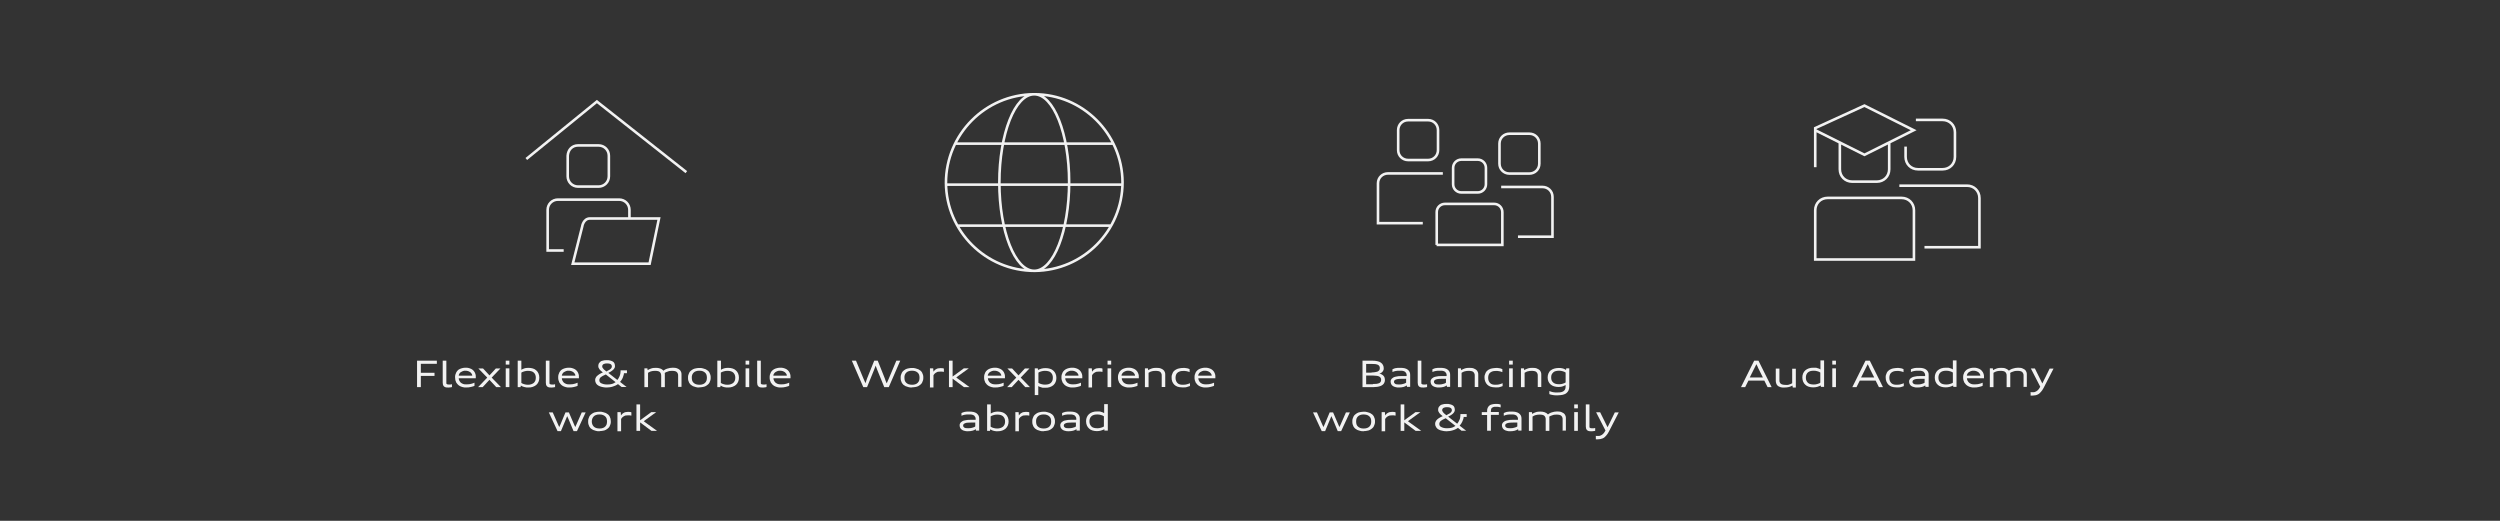 <?xml version="1.0" encoding="UTF-8"?>
<svg id="Ebene_2" xmlns="http://www.w3.org/2000/svg" version="1.1" viewBox="0 0 1920 400">
  <rect x="0" y="0" width="1920" height="400" fill="#333333" stroke="none"/>
  <!-- Generator: Adobe Illustrator 30.0.0, SVG Export Plug-In . SVG Version: 2.1.1 Build 123)  -->
  <defs>
    <style>
      .st0, .st1 {
        fill: none;
      }

      .st1 {
        stroke: #f2f2f2;
        stroke-width: 2px;
      }

      .st2 {
        fill: #f2f2f2;
      }
    </style>
  </defs>
  <g id="Ebene_1-2">
    <rect class="st0" y="0" width="1920" height="400"/>
    <path class="st2" d="M320.3,297.3v-20.3h15.2v2.4h-12.3v6.9h10.5v2.4h-10.5v8.6h-2.9Z"/>
    <path class="st2" d="M347.2,297.2c-.2,0-.4.1-.6.2-.2,0-.5.1-.8.1s-.6,0-.9.1c-.3,0-.7,0-1,0-.7,0-1.3,0-1.8-.2s-.9-.4-1.2-.7-.5-.7-.7-1.2c-.1-.5-.2-1-.2-1.6v-16.9h2.8v16.6c0,.3,0,.5,0,.8,0,.2.1.4.3.5.1.1.3.2.5.3s.5.1.9.1c.6,0,1.1,0,1.5,0s.8-.1,1.1-.2v2.1h0Z"/>
    <path class="st2" d="M364.4,296.3c-.4.2-.8.4-1.3.5s-1,.3-1.5.4c-.5.1-1.1.2-1.7.3-.6,0-1.3.1-2,.1s-1.8,0-2.6-.3-1.5-.4-2.1-.8-1.2-.7-1.6-1.2-.9-1-1.2-1.5c-.3-.6-.5-1.2-.7-1.9-.1-.7-.2-1.4-.2-2.1s0-1.3.2-2,.4-1.2.7-1.8.7-1,1.1-1.5,1-.8,1.6-1.1,1.2-.5,2-.7,1.5-.3,2.4-.3,1.6,0,2.3.2c.7.2,1.4.4,2,.7.6.3,1.1.6,1.6,1.1s.8.9,1.1,1.4c.3.5.5,1.1.7,1.7s.2,1.2.2,1.9v.3c0,.1,0,.2,0,.3,0,.1,0,.2,0,.3,0,0,0,.2,0,.2h-13.1c0,.7.2,1.4.5,1.9s.6,1.1,1.1,1.5,1.1.7,1.8,1,1.6.3,2.5.3,1.3,0,1.9-.1c.6,0,1.1-.2,1.6-.3.5-.1,1-.2,1.4-.4s.9-.3,1.3-.5v2.2h0ZM362.7,288.5c0-.6-.2-1.1-.5-1.5-.3-.5-.7-.9-1.1-1.2-.5-.3-1-.6-1.6-.8-.6-.2-1.3-.3-2-.3s-1.4,0-2,.3-1.1.5-1.6.8-.8.7-1.1,1.2c-.3.5-.5,1-.5,1.5h10.4Z"/>
    <path class="st2" d="M381.1,297.3l-5.2-5.6-5.2,5.6h-3.5l7-7.3-6.8-7h3.6l4.9,5.3,4.9-5.3h3.5l-6.7,7,7.1,7.3h-3.6Z"/>
    <path class="st2" d="M388.4,280v-3h2.8v3h-2.8ZM388.4,297.3v-14.4h2.8v14.4h-2.8Z"/>
    <path class="st2" d="M397.6,297.3v-20.3h2.8v7c.3-.2.7-.4,1.1-.6s.9-.3,1.3-.5,1-.2,1.5-.3c.5,0,1-.1,1.6-.1,1.3,0,2.4.2,3.4.5s1.9.8,2.6,1.5c.7.6,1.3,1.4,1.7,2.4.4.9.6,2,.6,3.2s-.2,2.2-.6,3.1-.9,1.7-1.7,2.4c-.7.6-1.6,1.1-2.7,1.5-1,.4-2.2.5-3.6.5s-1.1,0-1.6-.1-1-.2-1.5-.3-.9-.3-1.4-.5-.8-.4-1.1-.6l-.2,1.2h-2.4ZM400.4,294.1c.3.2.7.4,1.1.6.4.2.8.3,1.2.4s.9.2,1.3.3.9.1,1.4.1c1,0,1.8-.1,2.6-.4s1.4-.6,1.9-1c.5-.5.9-1,1.2-1.7.3-.7.4-1.5.4-2.3s-.1-1.7-.4-2.3c-.3-.7-.6-1.2-1.2-1.7s-1.1-.8-1.9-1c-.8-.2-1.6-.3-2.6-.3s-.9,0-1.4.1-.9.2-1.3.3-.8.3-1.2.4-.7.4-1.1.6v7.9h0Z"/>
    <path class="st2" d="M426.4,297.2c-.2,0-.4.1-.6.2-.2,0-.5.1-.8.1s-.6,0-.9.1c-.3,0-.7,0-1,0-.7,0-1.3,0-1.8-.2s-.9-.4-1.2-.7-.5-.7-.7-1.2c-.1-.5-.2-1-.2-1.6v-16.9h2.8v16.6c0,.3,0,.5,0,.8,0,.2.1.4.3.5.1.1.3.2.5.3s.5.1.9.1c.6,0,1.1,0,1.5,0s.8-.1,1.1-.2v2.1h0Z"/>
    <path class="st2" d="M443.6,296.3c-.4.2-.8.4-1.3.5s-1,.3-1.5.4c-.5.1-1.1.2-1.7.3-.6,0-1.3.1-2,.1s-1.8,0-2.6-.3-1.5-.4-2.1-.8-1.2-.7-1.6-1.2-.9-1-1.2-1.5c-.3-.6-.5-1.2-.7-1.9-.2-.7-.2-1.4-.2-2.1s0-1.3.2-2,.4-1.2.7-1.8.7-1,1.1-1.5,1-.8,1.6-1.1,1.2-.5,2-.7,1.5-.3,2.4-.3,1.6,0,2.3.2c.7.2,1.4.4,2,.7.6.3,1.1.6,1.6,1.1s.8.9,1.1,1.4c.3.5.5,1.1.7,1.7s.2,1.2.2,1.9v.3c0,.1,0,.2,0,.3,0,.1,0,.2,0,.3,0,0,0,.2,0,.2h-13.1c0,.7.2,1.4.5,1.9s.6,1.1,1.1,1.5,1.1.7,1.8,1,1.6.3,2.5.3,1.3,0,1.9-.1c.6,0,1.1-.2,1.6-.3.5-.1,1-.2,1.4-.4s.9-.3,1.3-.5v2.2h0ZM441.9,288.5c0-.6-.2-1.1-.5-1.5s-.7-.9-1.1-1.2c-.5-.3-1-.6-1.6-.8-.6-.2-1.3-.3-2-.3s-1.4,0-2,.3-1.1.5-1.6.8-.8.7-1.1,1.2-.5,1-.5,1.5h10.4,0Z"/>
    <path class="st2" d="M477.5,297.3l-2.9-2.3c-.6.4-1.2.8-1.9,1.1s-1.4.6-2.1.8-1.4.4-2.2.5-1.5.2-2.3.2-1.8,0-2.6-.2c-.8-.1-1.5-.3-2.2-.5s-1.2-.5-1.8-.8-.9-.7-1.3-1.1-.6-.9-.8-1.4c-.2-.5-.3-1-.3-1.6s0-1,.2-1.4.4-.8.6-1.2c.3-.4.6-.7,1-1,.4-.3.8-.6,1.2-.9s.9-.5,1.4-.8c.5-.2,1-.5,1.5-.7h0s-.4-.3-.4-.3c-.4-.3-.8-.7-1.2-1s-.7-.7-1-1.1-.5-.8-.7-1.2c-.2-.4-.2-.8-.2-1.3s0-1,.2-1.4c.1-.4.3-.8.6-1.1s.6-.6.9-.9.8-.5,1.3-.6c.5-.2,1-.3,1.6-.4.6,0,1.2-.1,1.9-.1,1,0,1.9,0,2.7.3.8.2,1.5.5,2,.8s1,.8,1.2,1.4.4,1.2.4,2-.1,1.1-.4,1.6c-.3.5-.6,1-1.1,1.4-.5.4-1,.8-1.6,1.2s-1.2.7-1.9,1h-.2c0,0,7,5.5,7,5.5.4-.4.7-.9,1-1.4.3-.5.5-1,.8-1.6.2-.6.4-1.1.5-1.7.1-.6.2-1.2.2-1.9v-.8h4.9v2.2h-2.3c0,.7-.2,1.3-.4,1.9-.2.6-.4,1.2-.6,1.8-.3.6-.6,1.1-.9,1.6-.3.5-.7,1-1.1,1.4l5,3.9h-3.9,0ZM465.2,287.6l-.6.3c-.6.3-1.2.5-1.7.8-.5.3-1,.6-1.4.9-.4.3-.7.7-.9,1.1-.2.4-.3.8-.3,1.3s.1.9.3,1.3c.2.4.6.8,1.1,1s1.1.5,1.9.7,1.6.3,2.7.3,1.2,0,1.8-.1c.6,0,1.2-.2,1.7-.3s1.1-.3,1.6-.6,1-.5,1.4-.8l-7.5-5.9h0ZM466.5,284.8c.5-.2,1-.5,1.4-.7.4-.3.8-.5,1.1-.8.3-.3.5-.6.7-.9.1-.3.2-.7.2-1s-.1-.8-.3-1.1c-.2-.3-.5-.6-.8-.7-.3-.2-.7-.3-1.2-.4-.4,0-.9-.1-1.4-.1s-.9,0-1.4.1-.8.2-1.2.4c-.3.2-.6.4-.8.7-.2.3-.3.7-.3,1.1s0,.4.1.6c0,.2.2.5.4.7.2.2.4.5.6.8s.5.5.9.8l1.2,1,.7-.3h0Z"/>
    <path class="st2" d="M520.8,297.3v-8.7c0-.7,0-1.3-.3-1.8-.2-.5-.5-.9-.9-1.2-.4-.3-.8-.5-1.4-.6s-1.2-.2-2-.2-1.1,0-1.7.1c-.5,0-1,.2-1.5.4s-.9.3-1.4.5c-.4.2-.8.4-1.1.6,0,.2.1.5.1.8s0,.6,0,.9v9.2h-2.8v-8.7c0-.7-.1-1.3-.3-1.8-.2-.5-.5-.9-.9-1.2-.4-.3-.9-.5-1.4-.6-.6-.1-1.2-.2-2-.2s-1.1,0-1.6.1c-.5,0-1,.2-1.5.3-.5.1-.9.3-1.3.5s-.8.4-1.1.6v11h-2.8v-14.4h2.3l.2,1.4c.4-.3.8-.5,1.2-.7.5-.2,1-.4,1.5-.6s1.1-.3,1.7-.4c.6,0,1.2-.1,1.9-.1s1.2,0,1.7.1,1.1.2,1.6.4c.5.2,1,.4,1.4.7.4.3.8.6,1.1,1,.3-.3.8-.6,1.3-.9.5-.3,1.1-.5,1.7-.7.6-.2,1.3-.4,2-.5.7-.1,1.4-.2,2.1-.2s1.2,0,1.8.1c.6,0,1.1.2,1.6.4s1,.4,1.4.7.8.6,1.1,1,.5.9.7,1.4.2,1.2.2,1.9v9.2h-2.8Z"/>
    <path class="st2" d="M537.1,297.6c-1,0-1.9,0-2.7-.3s-1.5-.4-2.2-.7c-.6-.3-1.2-.7-1.7-1.1-.5-.5-.8-1-1.2-1.5-.3-.6-.5-1.2-.7-1.8s-.2-1.3-.2-2.1,0-1.4.2-2,.4-1.2.7-1.8.7-1.1,1.2-1.5,1-.8,1.7-1.2c.6-.3,1.4-.6,2.2-.7.8-.2,1.7-.3,2.7-.3s1.9,0,2.7.3,1.5.4,2.2.7c.6.3,1.2.7,1.7,1.1s.9,1,1.2,1.5c.3.6.5,1.2.7,1.8.2.6.2,1.3.2,2s0,1.4-.2,2-.4,1.2-.7,1.8-.7,1.1-1.2,1.5-1,.8-1.7,1.2c-.6.3-1.4.6-2.2.7s-1.7.3-2.7.3h0ZM537.1,295.5c1,0,1.9-.1,2.6-.4.7-.2,1.3-.6,1.8-1.1.5-.5.8-1,1.1-1.7.2-.7.3-1.4.3-2.2s-.1-1.5-.3-2.2-.6-1.2-1.1-1.7-1.1-.8-1.8-1.1-1.6-.4-2.6-.4-1.8.1-2.6.4c-.7.2-1.3.6-1.8,1.1-.5.5-.8,1-1.1,1.7s-.3,1.4-.3,2.2.1,1.5.3,2.2.6,1.2,1.1,1.7c.5.5,1.1.8,1.8,1.1.7.2,1.6.4,2.6.4h0Z"/>
    <path class="st2" d="M550.9,297.3v-20.3h2.8v7c.3-.2.7-.4,1.1-.6s.9-.3,1.3-.5c.5-.1,1-.2,1.5-.3.5,0,1-.1,1.6-.1,1.3,0,2.4.2,3.4.5s1.9.8,2.6,1.5c.7.6,1.3,1.4,1.7,2.4.4.9.6,2,.6,3.2s-.2,2.2-.6,3.1-.9,1.7-1.7,2.4c-.7.6-1.6,1.1-2.7,1.5-1,.4-2.2.5-3.6.5s-1.1,0-1.6-.1c-.5,0-1-.2-1.5-.3s-.9-.3-1.3-.5-.8-.4-1.1-.6l-.2,1.2h-2.4ZM553.6,294.1c.3.2.7.4,1.1.6.4.2.8.3,1.2.4s.8.2,1.3.3.9.1,1.4.1c1,0,1.8-.1,2.6-.4s1.4-.6,1.9-1c.5-.5.9-1,1.2-1.7.3-.7.4-1.5.4-2.3s-.1-1.7-.4-2.3c-.3-.7-.7-1.2-1.2-1.7-.5-.4-1.1-.8-1.9-1-.8-.2-1.6-.3-2.6-.3s-.9,0-1.4.1-.9.2-1.3.3-.8.3-1.2.4-.7.4-1.1.6v7.9h0Z"/>
    <path class="st2" d="M572.6,280v-3h2.8v3h-2.8ZM572.6,297.3v-14.4h2.8v14.4h-2.8Z"/>
    <path class="st2" d="M588.8,297.2c-.2,0-.4.1-.7.2-.2,0-.5.1-.8.1s-.6,0-.9.1c-.3,0-.7,0-1,0-.7,0-1.3,0-1.8-.2s-.9-.4-1.2-.7-.5-.7-.7-1.2c-.1-.5-.2-1-.2-1.6v-16.9h2.8v16.6c0,.3,0,.5,0,.8,0,.2.1.4.3.5.1.1.3.2.5.3s.5.1.9.1c.6,0,1.1,0,1.5,0s.8-.1,1.2-.2v2.1h0Z"/>
    <path class="st2" d="M606,296.3c-.4.2-.8.4-1.3.5-.5.2-1,.3-1.5.4-.5.1-1.1.2-1.7.3-.6,0-1.3.1-2,.1s-1.8,0-2.6-.3-1.5-.4-2.1-.8-1.2-.7-1.6-1.2-.8-1-1.2-1.5c-.3-.6-.5-1.2-.7-1.9-.2-.7-.2-1.4-.2-2.1s0-1.3.2-2,.4-1.2.7-1.8.7-1,1.2-1.5,1-.8,1.6-1.1,1.2-.5,2-.7,1.5-.3,2.4-.3,1.6,0,2.3.2,1.4.4,2,.7c.6.3,1.1.6,1.6,1.1s.8.9,1.1,1.4.5,1.1.7,1.7.2,1.2.2,1.9v.3c0,.1,0,.2,0,.3,0,.1,0,.2,0,.3,0,0,0,.2,0,.2h-13.1c0,.7.2,1.4.5,1.9s.6,1.1,1.1,1.5,1.1.7,1.8,1c.7.2,1.6.3,2.5.3s1.3,0,1.9-.1c.6,0,1.1-.2,1.6-.3.5-.1,1-.2,1.4-.4s.9-.3,1.3-.5v2.2h0ZM604.3,288.5c0-.6-.2-1.1-.5-1.5s-.7-.9-1.1-1.2c-.5-.3-1-.6-1.6-.8s-1.3-.3-2-.3-1.4,0-2,.3-1.2.5-1.6.8-.8.7-1.1,1.2-.5,1-.5,1.5h10.4,0Z"/>
    <path class="st2" d="M440.4,330.9l-3.8-9.1c-.1-.4-.3-.8-.5-1.1s-.3-.8-.5-1.1c-.2.4-.3.8-.5,1.2-.2.4-.3.8-.5,1.2l-3.8,9.1h-2.6l-6.7-14.4h3l4,9.1c.2.4.3.8.5,1.1.2.4.3.8.5,1.1.1-.4.3-.8.5-1.1s.3-.8.5-1.1l3.8-9.1h2.6l3.9,9.1c.1.4.3.8.5,1.1s.3.8.5,1.1c.2-.4.3-.8.5-1.1s.3-.8.5-1.1l4-9.1h3l-6.7,14.4h-2.6Z"/>
    <path class="st2" d="M460.4,331.2c-1,0-1.9,0-2.7-.3s-1.5-.4-2.2-.7c-.6-.3-1.2-.7-1.7-1.1-.5-.5-.9-1-1.2-1.5-.3-.6-.5-1.2-.7-1.8s-.2-1.3-.2-2.1,0-1.4.2-2,.4-1.2.7-1.8.7-1.1,1.2-1.5,1-.8,1.7-1.2,1.4-.6,2.2-.7c.8-.2,1.7-.3,2.7-.3s1.9,0,2.7.3,1.5.4,2.2.7c.6.3,1.2.7,1.7,1.1s.9,1,1.2,1.5c.3.6.5,1.2.7,1.8.1.6.2,1.3.2,2s0,1.4-.2,2-.4,1.2-.7,1.8-.7,1.1-1.2,1.5-1,.8-1.7,1.2-1.4.6-2.2.7-1.7.3-2.7.3h0ZM460.4,329.1c1,0,1.9-.1,2.6-.4.7-.2,1.3-.6,1.8-1.1.5-.5.8-1,1.1-1.7.2-.7.3-1.4.3-2.2s-.1-1.5-.3-2.2c-.2-.7-.6-1.2-1.1-1.7s-1.1-.8-1.8-1.1-1.6-.4-2.6-.4-1.9.1-2.6.4c-.7.2-1.3.6-1.8,1.1-.5.5-.8,1-1.1,1.7s-.4,1.4-.4,2.2.1,1.5.4,2.2.6,1.2,1.1,1.7c.5.5,1.1.8,1.8,1.1.7.2,1.6.4,2.6.4h0Z"/>
    <path class="st2" d="M474.2,330.9v-14.4h2.5l.2,2.6c.2-.4.5-.7.9-1.1.3-.4.7-.7,1.2-.9.4-.3.9-.5,1.5-.6s1.2-.2,1.9-.2,1,0,1.4.1c.4,0,.8.1,1.1.3v2.5c-.2,0-.4-.1-.6-.1-.2,0-.5,0-.7-.1-.2,0-.5,0-.8,0-.3,0-.5,0-.8,0-.5,0-1,0-1.4.1-.4,0-.8.2-1.1.4-.3.1-.6.3-.9.5-.3.2-.5.4-.7.6s-.4.4-.5.6-.3.4-.4.6v9.4h-2.8Z"/>
    <path class="st2" d="M500.3,330.9l-8.7-6.5v6.5h-2.8v-20.3h2.8v12.2l8.6-6.3h3.8l-8,5.8c-.1.1-.3.2-.4.3s-.3.2-.4.3c-.1.1-.3.2-.4.3-.1.1-.3.2-.4.3.1.1.3.2.4.3s.3.2.4.3.3.2.4.3.3.2.4.3l8.6,6.2h-4.2Z"/>
    <path class="st2" d="M679.1,297.3l-5.4-13.3c-.1-.3-.2-.5-.3-.8-.1-.3-.2-.5-.3-.8-.1-.3-.2-.5-.3-.8-.1-.3-.2-.5-.3-.8-.1.3-.2.6-.3.8-.1.3-.2.5-.3.8s-.2.5-.3.8c-.1.3-.2.5-.3.8l-5.4,13.3h-2.9l-8.8-20.3h3.2l5.7,13.7c.1.3.2.6.4.9.1.3.2.6.4.9s.2.6.4.9c.1.3.2.6.4.9.1-.3.2-.6.3-.9.1-.3.2-.6.3-.9s.2-.6.3-.9c.1-.3.2-.6.3-.9l5.5-13.7h2.7l5.5,13.8c.1.3.2.6.3.9.1.3.2.6.3.9.1.3.2.6.4.9.1.3.2.6.4.9.1-.3.2-.6.4-.9.1-.3.2-.6.4-.9l.4-.9c.1-.3.2-.6.4-.9l5.8-13.8h3l-8.8,20.3h-3Z"/>
    <path class="st2" d="M700.4,297.6c-1,0-1.9,0-2.7-.3s-1.5-.4-2.2-.7c-.6-.3-1.2-.7-1.7-1.1-.5-.5-.8-1-1.2-1.5-.3-.6-.5-1.2-.7-1.8s-.2-1.3-.2-2.1,0-1.4.2-2,.4-1.2.7-1.8.7-1.1,1.2-1.5,1-.8,1.7-1.2c.6-.3,1.4-.6,2.2-.7.8-.2,1.7-.3,2.7-.3s1.9,0,2.7.3,1.5.4,2.2.7c.6.3,1.2.7,1.7,1.1s.9,1,1.2,1.5c.3.6.5,1.2.7,1.8.2.6.2,1.3.2,2s0,1.4-.2,2-.4,1.2-.7,1.8-.7,1.1-1.2,1.5-1,.8-1.7,1.2c-.6.3-1.4.6-2.2.7s-1.7.3-2.7.3h0ZM700.4,295.5c1,0,1.9-.1,2.6-.4.7-.2,1.3-.6,1.8-1.1.5-.5.8-1,1.1-1.7.2-.7.3-1.4.3-2.2s-.1-1.5-.3-2.2-.6-1.2-1.1-1.7-1.1-.8-1.8-1.1-1.6-.4-2.6-.4-1.8.1-2.6.4c-.7.2-1.3.6-1.8,1.1-.5.5-.8,1-1.1,1.7s-.3,1.4-.3,2.2.1,1.5.3,2.2.6,1.2,1.1,1.7c.5.5,1.1.8,1.8,1.1.7.2,1.6.4,2.6.4h0Z"/>
    <path class="st2" d="M714.2,297.3v-14.4h2.5l.2,2.6c.2-.4.5-.7.9-1.1.3-.4.7-.7,1.2-.9.4-.3.9-.5,1.5-.6s1.2-.2,1.9-.2,1,0,1.4.1c.4,0,.8.1,1.1.3v2.5c-.2,0-.4-.1-.7-.1-.2,0-.5,0-.7-.1s-.5,0-.8,0c-.3,0-.5,0-.8,0-.5,0-1,0-1.4.1-.4,0-.8.2-1.1.4-.3.1-.6.3-.9.5-.3.2-.5.4-.7.6-.2.2-.4.4-.5.6s-.3.4-.4.6v9.4h-2.8,0Z"/>
    <path class="st2" d="M740.3,297.3l-8.7-6.5v6.5h-2.8v-20.3h2.8v12.2l8.6-6.3h3.8l-8,5.8c-.2.1-.3.2-.4.3s-.3.2-.4.3c-.1.1-.3.2-.4.3s-.3.2-.4.3c.1.1.3.2.4.3s.3.2.4.3.3.2.4.3.3.2.4.3l8.6,6.2h-4.2Z"/>
    <path class="st2" d="M770.7,296.3c-.4.2-.8.4-1.3.5-.5.2-1,.3-1.5.4-.5.1-1.1.2-1.7.3-.6,0-1.3.1-2,.1s-1.8,0-2.6-.3-1.5-.4-2.1-.8-1.2-.7-1.6-1.2-.8-1-1.2-1.5c-.3-.6-.5-1.2-.7-1.9-.2-.7-.2-1.4-.2-2.1s0-1.3.2-2,.4-1.2.7-1.8.7-1,1.2-1.5,1-.8,1.6-1.1,1.2-.5,2-.7,1.5-.3,2.4-.3,1.6,0,2.3.2c.7.2,1.4.4,2,.7.6.3,1.1.6,1.6,1.1s.8.9,1.1,1.4.5,1.1.7,1.7.2,1.2.2,1.9v.3c0,.1,0,.2,0,.3,0,.1,0,.2,0,.3,0,0,0,.2,0,.2h-13.1c0,.7.2,1.4.5,1.9s.6,1.1,1.1,1.5,1.1.7,1.8,1c.7.2,1.6.3,2.5.3s1.3,0,1.9-.1c.6,0,1.1-.2,1.6-.3.5-.1,1-.2,1.4-.4s.9-.3,1.3-.5v2.2h0ZM769,288.5c0-.6-.2-1.1-.5-1.5-.3-.5-.7-.9-1.1-1.2-.5-.3-1-.6-1.6-.8s-1.3-.3-2-.3-1.4,0-2,.3-1.2.5-1.6.8-.8.7-1.1,1.2c-.3.5-.5,1-.5,1.5h10.4Z"/>
    <path class="st2" d="M787.4,297.3l-5.2-5.6-5.2,5.6h-3.5l7-7.3-6.8-7h3.6l4.9,5.3,4.9-5.3h3.5l-6.7,7,7.1,7.3h-3.6Z"/>
    <path class="st2" d="M794.7,303.2v-20.3h2.3l.2,1.3c.3-.2.7-.5,1.2-.6.4-.2.9-.4,1.4-.5.5-.1,1-.2,1.5-.3s1.1-.1,1.7-.1c1.3,0,2.4.2,3.4.5s1.9.8,2.6,1.5c.7.6,1.3,1.4,1.7,2.4.4.9.6,2,.6,3.2s-.2,2.2-.6,3.1-.9,1.7-1.7,2.4c-.7.6-1.6,1.1-2.7,1.5-1,.4-2.2.5-3.6.5s-1,0-1.5,0-1-.1-1.4-.3c-.5-.1-.9-.2-1.3-.4-.4-.2-.8-.4-1.1-.6v6.9h-2.8ZM797.5,294c.3.2.7.4,1.1.6.4.2.8.3,1.2.4s.8.2,1.3.3.9.1,1.4.1c1,0,1.8-.1,2.6-.3s1.4-.6,1.9-1c.5-.5.9-1,1.2-1.7.3-.7.4-1.5.4-2.3s-.1-1.7-.4-2.3c-.3-.7-.7-1.2-1.2-1.7-.5-.5-1.1-.8-1.9-1-.8-.2-1.6-.3-2.6-.3s-.9,0-1.4.1-.9.2-1.3.3-.8.3-1.2.4-.7.4-1.1.6v7.9h0Z"/>
    <path class="st2" d="M830.1,296.3c-.4.2-.8.4-1.3.5-.5.2-1,.3-1.5.4-.5.1-1.1.2-1.7.3-.6,0-1.3.1-2,.1s-1.8,0-2.6-.3-1.5-.4-2.1-.8-1.2-.7-1.6-1.2-.8-1-1.2-1.5c-.3-.6-.5-1.2-.7-1.9-.2-.7-.2-1.4-.2-2.1s0-1.3.2-2,.4-1.2.7-1.8.7-1,1.2-1.5,1-.8,1.6-1.1,1.2-.5,2-.7,1.5-.3,2.4-.3,1.6,0,2.3.2,1.4.4,2,.7c.6.3,1.1.6,1.6,1.1s.8.9,1.1,1.4.5,1.1.7,1.7.2,1.2.2,1.9v.3c0,.1,0,.2,0,.3,0,.1,0,.2,0,.3,0,0,0,.2,0,.2h-13.1c0,.7.2,1.4.5,1.9s.6,1.1,1.1,1.5,1.1.7,1.8,1c.7.2,1.6.3,2.5.3s1.3,0,1.9-.1c.6,0,1.1-.2,1.6-.3.5-.1,1-.2,1.4-.4s.9-.3,1.3-.5v2.2h0ZM828.3,288.5c0-.6-.2-1.1-.5-1.5s-.7-.9-1.1-1.2c-.5-.3-1-.6-1.6-.8s-1.3-.3-2-.3-1.4,0-2,.3-1.2.5-1.6.8-.8.7-1.1,1.2-.5,1-.5,1.5h10.4,0Z"/>
    <path class="st2" d="M836,297.3v-14.4h2.5l.2,2.6c.2-.4.5-.7.9-1.1.3-.4.7-.7,1.2-.9.4-.3.9-.5,1.5-.6s1.2-.2,1.9-.2,1,0,1.4.1c.4,0,.8.1,1.1.3v2.5c-.2,0-.4-.1-.7-.1-.2,0-.5,0-.7-.1-.2,0-.5,0-.8,0-.3,0-.5,0-.8,0-.5,0-1,0-1.4.1-.4,0-.8.2-1.1.4-.3.1-.6.3-.9.5-.3.2-.5.4-.7.6s-.4.4-.5.6-.3.4-.4.6v9.4h-2.8,0Z"/>
    <path class="st2" d="M850.6,280v-3h2.8v3h-2.8ZM850.6,297.3v-14.4h2.8v14.4h-2.8Z"/>
    <path class="st2" d="M873.5,296.3c-.4.2-.8.4-1.3.5-.5.2-1,.3-1.5.4-.5.1-1.1.2-1.7.3-.6,0-1.3.1-2,.1s-1.8,0-2.6-.3-1.5-.4-2.1-.8-1.2-.7-1.6-1.2-.8-1-1.2-1.5c-.3-.6-.5-1.2-.7-1.9-.2-.7-.2-1.4-.2-2.1s0-1.3.2-2,.4-1.2.7-1.8.7-1,1.2-1.5,1-.8,1.6-1.1,1.2-.5,2-.7,1.5-.3,2.4-.3,1.6,0,2.3.2c.7.2,1.4.4,2,.7.6.3,1.1.6,1.6,1.1s.8.9,1.1,1.4.5,1.1.7,1.7.2,1.2.2,1.9v.3c0,.1,0,.2,0,.3,0,.1,0,.2,0,.3,0,0,0,.2,0,.2h-13.1c0,.7.2,1.4.5,1.9s.6,1.1,1.1,1.5,1.1.7,1.8,1c.7.2,1.6.3,2.5.3s1.3,0,1.9-.1c.6,0,1.1-.2,1.6-.3.5-.1,1-.2,1.4-.4s.9-.3,1.3-.5v2.2h0ZM871.7,288.5c0-.6-.2-1.1-.5-1.5-.3-.5-.7-.9-1.1-1.2-.5-.3-1-.6-1.6-.8s-1.3-.3-2-.3-1.4,0-2,.3-1.2.5-1.6.8-.8.7-1.1,1.2c-.3.5-.5,1-.5,1.5h10.4Z"/>
    <path class="st2" d="M892.2,297.3v-8.7c0-.7,0-1.3-.3-1.8-.2-.5-.5-.9-.9-1.2-.4-.3-.8-.5-1.4-.6-.6-.1-1.2-.2-2-.2s-1.1,0-1.6.1c-.5,0-1,.2-1.5.3-.5.1-.9.3-1.3.5s-.8.4-1.1.6v11h-2.8v-14.4h2.3l.2,1.4c.4-.3.8-.5,1.2-.7.5-.2,1-.4,1.5-.6s1.1-.3,1.7-.4c.6,0,1.2-.1,1.9-.1s1.2,0,1.8.1c.6,0,1.1.2,1.6.4s1,.4,1.4.7.8.6,1.1,1,.5.9.7,1.4.2,1.2.2,1.9v9.2h-2.8Z"/>
    <path class="st2" d="M913.7,296.5c-.3.1-.7.3-1.1.4s-.8.2-1.3.4-1,.2-1.6.2c-.6,0-1.2,0-1.9,0-1.3,0-2.4-.2-3.4-.5s-1.8-.9-2.5-1.5c-.7-.7-1.2-1.5-1.6-2.4-.4-.9-.5-2-.5-3.1s0-1.4.2-2c.2-.6.4-1.2.7-1.8s.7-1.1,1.2-1.5,1-.8,1.7-1.1c.6-.3,1.3-.6,2.2-.7.8-.2,1.7-.3,2.7-.3s1,0,1.5,0c.5,0,.9.1,1.4.2.4,0,.9.2,1.2.3s.7.2,1,.4v2.3c-.3-.1-.7-.2-1-.4-.4-.1-.8-.2-1.2-.3-.4,0-.9-.1-1.4-.2-.5,0-1,0-1.5,0-1,0-1.9.1-2.6.4s-1.3.6-1.8,1.1c-.5.5-.8,1-1,1.7-.2.6-.3,1.4-.3,2.1s.1,1.6.4,2.3.6,1.2,1.1,1.7,1.1.8,1.7,1,1.4.3,2.3.3,1.2,0,1.8-.1c.5,0,1-.2,1.5-.3s.9-.2,1.3-.4.7-.3,1-.4v2.3h0Z"/>
    <path class="st2" d="M932.3,296.3c-.4.2-.8.4-1.3.5-.5.2-1,.3-1.5.4-.5.1-1.1.2-1.7.3-.6,0-1.3.1-2,.1s-1.8,0-2.6-.3-1.5-.4-2.1-.8-1.2-.7-1.6-1.2-.8-1-1.2-1.5c-.3-.6-.5-1.2-.7-1.9-.2-.7-.2-1.4-.2-2.1s0-1.3.2-2,.4-1.2.7-1.8.7-1,1.2-1.5,1-.8,1.6-1.1,1.2-.5,2-.7,1.5-.3,2.4-.3,1.6,0,2.3.2,1.4.4,2,.7c.6.3,1.1.6,1.6,1.1s.8.9,1.1,1.4.5,1.1.7,1.7.2,1.2.2,1.9v.3c0,.1,0,.2,0,.3,0,.1,0,.2,0,.3,0,0,0,.2,0,.2h-13.1c0,.7.2,1.4.5,1.9s.6,1.1,1.1,1.5,1.1.7,1.8,1c.7.2,1.6.3,2.5.3s1.3,0,1.9-.1c.6,0,1.1-.2,1.6-.3.5-.1,1-.2,1.4-.4s.9-.3,1.3-.5v2.2h0ZM930.6,288.5c0-.6-.2-1.1-.5-1.5s-.7-.9-1.1-1.2c-.5-.3-1-.6-1.6-.8s-1.3-.3-2-.3-1.4,0-2,.3-1.2.5-1.6.8-.8.7-1.1,1.2-.5,1-.5,1.5h10.4,0Z"/>
    <path class="st2" d="M749.6,330.9l-.2-1.3c-.3.2-.8.5-1.2.7-.4.2-.9.4-1.4.5-.5.1-1.1.2-1.7.3s-1.2.1-1.8.1c-.9,0-1.7,0-2.5-.3-.8-.2-1.5-.4-2-.8s-1-.8-1.3-1.4c-.3-.5-.5-1.2-.5-1.9s0-.9.2-1.3.4-.8.7-1.1c.3-.3.7-.6,1.2-.9s1-.5,1.7-.6c.7-.2,1.4-.3,2.2-.4.8,0,1.8-.1,2.8-.1s.8,0,1.2,0c.4,0,.8,0,1.2,0,.4,0,.7,0,1.1,0v-.5c0-.6,0-1.1-.3-1.6s-.5-.8-.8-1.1c-.4-.3-.9-.5-1.5-.7s-1.3-.2-2.2-.2-1.4,0-1.9,0c-.6,0-1.1.1-1.6.2s-.9.2-1.3.3-.8.3-1.3.5v-2.1c.4-.2.8-.3,1.2-.5.4-.1.9-.3,1.4-.4s1.1-.2,1.7-.2c.6,0,1.3,0,2,0,1.1,0,2.1.1,3,.3.9.2,1.7.6,2.3,1,.6.5,1.1,1,1.5,1.7s.5,1.5.5,2.4v9.2h-2.3ZM749.1,324.5h-2.8c-1.2,0-2.2,0-3,.1-.8,0-1.5.2-2,.4-.5.2-.9.4-1.2.7-.2.3-.4.6-.4,1s0,.7.2,1c.2.3.4.5.7.7.3.2.7.3,1.2.4s1.1.1,1.8.1,1.1,0,1.6-.1c.5,0,1-.2,1.5-.3.5-.1.9-.3,1.3-.4s.7-.4,1-.6v-3.2h0Z"/>
    <path class="st2" d="M758.1,330.9v-20.3h2.8v7c.3-.2.7-.4,1.1-.6s.9-.3,1.3-.5c.5-.1,1-.2,1.5-.3.5,0,1-.1,1.5-.1,1.3,0,2.4.2,3.4.5s1.9.8,2.6,1.5c.7.6,1.3,1.4,1.7,2.4.4.9.6,2,.6,3.2s-.2,2.2-.6,3.1-.9,1.7-1.7,2.4-1.6,1.1-2.7,1.5c-1,.4-2.2.5-3.6.5s-1.1,0-1.6-.1c-.5,0-1-.2-1.5-.3s-.9-.3-1.3-.5-.8-.4-1.1-.6l-.2,1.2h-2.3ZM760.8,327.7c.3.2.7.4,1.1.6.4.2.8.3,1.2.4.4.1.8.2,1.3.3s.9.1,1.4.1c1,0,1.8-.1,2.6-.4s1.4-.6,1.9-1c.5-.5.9-1,1.2-1.7s.4-1.5.4-2.3-.1-1.7-.4-2.3c-.3-.7-.7-1.2-1.2-1.7-.5-.4-1.1-.8-1.9-1-.8-.2-1.6-.3-2.6-.3s-.9,0-1.4.1-.9.2-1.3.3c-.4.1-.8.3-1.2.4s-.7.4-1.1.6v7.9h0Z"/>
    <path class="st2" d="M779.8,330.9v-14.4h2.5l.2,2.6c.2-.4.5-.7.9-1.1.3-.4.7-.7,1.2-.9.4-.3.9-.5,1.5-.6s1.2-.2,1.9-.2,1,0,1.4.1c.4,0,.8.1,1.1.3v2.5c-.2,0-.4-.1-.7-.1-.2,0-.5,0-.7-.1-.2,0-.5,0-.8,0-.3,0-.5,0-.8,0-.5,0-1,0-1.4.1-.4,0-.8.2-1.1.4-.3.1-.6.3-.9.5-.3.2-.5.4-.7.6s-.4.4-.5.6-.3.4-.4.6v9.4h-2.8,0Z"/>
    <path class="st2" d="M801.5,331.2c-1,0-1.9,0-2.7-.3s-1.5-.4-2.2-.7c-.6-.3-1.2-.7-1.7-1.1-.5-.5-.8-1-1.2-1.5-.3-.6-.5-1.2-.7-1.8s-.2-1.3-.2-2.1,0-1.4.2-2,.4-1.2.7-1.8.7-1.1,1.2-1.5,1-.8,1.7-1.2c.6-.3,1.4-.6,2.2-.7.8-.2,1.7-.3,2.7-.3s1.9,0,2.7.3,1.5.4,2.2.7c.6.3,1.2.7,1.7,1.1s.9,1,1.2,1.5c.3.6.5,1.2.7,1.8.2.6.2,1.3.2,2s0,1.4-.2,2-.4,1.2-.7,1.8-.7,1.1-1.2,1.5-1,.8-1.7,1.2c-.6.3-1.4.6-2.2.7s-1.7.3-2.7.3h0ZM801.5,329.1c1,0,1.9-.1,2.6-.4.7-.2,1.3-.6,1.8-1.1.5-.5.8-1,1.1-1.7.2-.7.3-1.4.3-2.2s-.1-1.5-.3-2.2-.6-1.2-1.1-1.7-1.1-.8-1.8-1.1-1.6-.4-2.6-.4-1.8.1-2.6.4c-.7.2-1.3.6-1.8,1.1-.5.5-.8,1-1.1,1.7s-.3,1.4-.3,2.2.1,1.5.3,2.2.6,1.2,1.1,1.7c.5.5,1.1.8,1.8,1.1.7.2,1.6.4,2.6.4h0Z"/>
    <path class="st2" d="M826.9,330.9l-.2-1.3c-.3.2-.8.5-1.2.7-.4.2-.9.4-1.4.5-.5.1-1.1.2-1.7.3s-1.2.1-1.8.1c-.9,0-1.7,0-2.5-.3-.8-.2-1.5-.4-2-.8s-1-.8-1.3-1.4c-.3-.5-.5-1.2-.5-1.9s0-.9.2-1.3.4-.8.7-1.1c.3-.3.7-.6,1.2-.9s1-.5,1.7-.6c.7-.2,1.4-.3,2.2-.4.8,0,1.8-.1,2.8-.1s.8,0,1.2,0c.4,0,.8,0,1.2,0,.4,0,.7,0,1.1,0v-.5c0-.6,0-1.1-.3-1.6s-.5-.8-.8-1.1c-.4-.3-.9-.5-1.5-.7s-1.3-.2-2.2-.2-1.4,0-1.9,0c-.6,0-1.1.1-1.6.2s-.9.2-1.3.3-.8.3-1.3.5v-2.1c.4-.2.8-.3,1.2-.5.4-.1.9-.3,1.4-.4s1.1-.2,1.7-.2c.6,0,1.3,0,2,0,1.1,0,2.1.1,3,.3.9.2,1.7.6,2.3,1,.6.5,1.1,1,1.5,1.7s.5,1.5.5,2.4v9.2h-2.3ZM826.4,324.5h-2.8c-1.2,0-2.2,0-3,.1-.8,0-1.5.2-2,.4-.5.2-.9.4-1.2.7-.2.3-.4.6-.4,1s0,.7.2,1c.2.3.4.5.7.7.3.2.7.3,1.2.4s1.1.1,1.8.1,1.1,0,1.6-.1c.5,0,1-.2,1.5-.3.5-.1.9-.3,1.3-.4s.7-.4,1-.6v-3.2h0Z"/>
    <path class="st2" d="M848.3,330.9l-.2-1.3c-.3.2-.7.5-1.2.6-.4.2-.9.4-1.4.5s-1,.2-1.5.3-1.1.1-1.6.1c-1.3,0-2.4-.2-3.4-.5-1-.3-1.9-.8-2.6-1.5-.7-.6-1.3-1.4-1.7-2.4s-.6-2-.6-3.2.2-2.2.6-3.1c.4-.9.9-1.7,1.7-2.4s1.6-1.1,2.7-1.5,2.2-.5,3.6-.5,1,0,1.5,0,1,.1,1.4.3c.5.1.9.2,1.3.4.4.2.8.4,1.1.6v-6.9h2.8v20.3h-2.3,0ZM847.8,319.7c-.3-.2-.7-.4-1.1-.6s-.8-.3-1.2-.4-.8-.2-1.3-.3-.9-.1-1.4-.1c-1,0-1.8.1-2.6.3s-1.4.6-1.9,1-.9,1-1.2,1.7c-.3.7-.4,1.5-.4,2.3s.1,1.7.4,2.3c.3.7.7,1.2,1.2,1.7s1.1.8,1.9,1c.8.2,1.6.3,2.6.3s.9,0,1.4-.1.9-.2,1.3-.3c.4-.1.8-.3,1.2-.4s.8-.4,1.1-.6v-7.9h0Z"/>
    <path class="st2" d="M1046.4,297.3v-20.3h7.6c1.4,0,2.7.1,3.8.4,1.1.2,2,.6,2.7,1.1.7.5,1.3,1.1,1.6,1.8.4.7.6,1.5.6,2.4s0,1.1-.2,1.5c-.2.5-.4.9-.7,1.2-.3.4-.6.6-1,.9s-.9.5-1.4.6c.7.2,1.3.4,1.8.7.5.3,1,.6,1.3,1s.7.8.8,1.3.3,1.1.3,1.7,0,1.2-.2,1.7-.4,1-.7,1.4c-.3.4-.7.8-1.2,1.1-.5.3-1,.6-1.7.8-.6.2-1.4.4-2.2.5s-1.7.2-2.6.2h-8.7,0ZM1053.4,286c1,0,1.9,0,2.7-.2.8-.1,1.4-.3,2-.5.5-.3.9-.6,1.2-1,.3-.4.4-1,.4-1.6s-.1-1.2-.4-1.6-.7-.8-1.2-1c-.5-.2-1.2-.4-2-.5-.8-.1-1.7-.1-2.7-.1h-4.2v6.7h4.2ZM1054.4,294.9c1,0,1.9,0,2.7-.1s1.4-.3,2-.5.9-.6,1.2-1,.4-1,.4-1.6-.1-1.2-.4-1.6-.7-.8-1.2-1c-.5-.3-1.2-.4-2-.5s-1.7-.2-2.7-.2h-5.2v6.7h5.2Z"/>
    <path class="st2" d="M1080.6,297.3l-.2-1.3c-.3.2-.8.5-1.2.7-.4.2-.9.4-1.4.5-.5.1-1.1.2-1.7.3-.6,0-1.2.1-1.8.1-.9,0-1.7,0-2.5-.3-.8-.2-1.4-.4-2-.8-.6-.4-1-.8-1.3-1.4s-.5-1.2-.5-1.9,0-.9.2-1.3.4-.8.7-1.1.7-.6,1.2-.9c.5-.2,1-.5,1.7-.6.7-.2,1.4-.3,2.2-.4.8,0,1.8-.1,2.8-.1s.8,0,1.2,0c.4,0,.8,0,1.2,0,.4,0,.7,0,1.1,0v-.5c0-.6,0-1.1-.3-1.6s-.5-.8-.8-1.1c-.4-.3-.9-.5-1.5-.7s-1.3-.2-2.2-.2-1.4,0-1.9,0c-.6,0-1.1.1-1.6.2s-.9.2-1.3.3c-.4.1-.8.3-1.3.5v-2.1c.4-.2.8-.3,1.2-.5s.9-.3,1.4-.4,1.1-.2,1.7-.2c.6,0,1.3,0,2,0,1.1,0,2.1.1,3,.3.9.2,1.7.6,2.3,1s1.1,1,1.5,1.7.5,1.5.5,2.4v9.2h-2.3,0ZM1080.2,290.9h-2.8c-1.2,0-2.2,0-3.1.1s-1.5.2-2.1.4c-.5.2-.9.4-1.2.7s-.4.6-.4,1,0,.7.2,1,.4.5.7.7.7.3,1.2.4,1.1.1,1.8.1,1.1,0,1.6-.1,1-.2,1.4-.3c.4-.1.9-.3,1.3-.4s.7-.4,1.1-.6v-3.2h0Z"/>
    <path class="st2" d="M1096.1,297.2c-.2,0-.4.1-.7.2-.2,0-.5.1-.8.1s-.6,0-.9.1c-.3,0-.7,0-1,0-.7,0-1.3,0-1.8-.2s-.9-.4-1.2-.7-.5-.7-.7-1.2c-.1-.5-.2-1-.2-1.6v-16.9h2.8v16.6c0,.3,0,.5,0,.8,0,.2.1.4.3.5s.3.2.5.3c.2,0,.5.1.9.1.6,0,1.1,0,1.5,0,.4,0,.8-.1,1.2-.2v2.1h0Z"/>
    <path class="st2" d="M1111.3,297.3l-.2-1.3c-.3.2-.8.5-1.2.7-.4.2-.9.4-1.4.5-.5.1-1.1.2-1.7.3-.6,0-1.2.1-1.8.1-.9,0-1.7,0-2.5-.3-.8-.2-1.4-.4-2-.8-.6-.4-1-.8-1.3-1.4s-.5-1.2-.5-1.9,0-.9.2-1.3.4-.8.7-1.1.7-.6,1.2-.9c.5-.2,1-.5,1.7-.6.7-.2,1.4-.3,2.2-.4.8,0,1.8-.1,2.8-.1s.8,0,1.2,0c.4,0,.8,0,1.2,0,.4,0,.7,0,1.1,0v-.5c0-.6,0-1.1-.3-1.6s-.5-.8-.8-1.1c-.4-.3-.9-.5-1.5-.7s-1.3-.2-2.2-.2-1.4,0-1.9,0c-.6,0-1.1.1-1.6.2s-.9.2-1.3.3c-.4.1-.8.3-1.3.5v-2.1c.4-.2.8-.3,1.2-.5s.9-.3,1.4-.4,1.1-.2,1.7-.2c.6,0,1.3,0,2,0,1.1,0,2.1.1,3,.3.9.2,1.7.6,2.3,1s1.1,1,1.5,1.7.5,1.5.5,2.4v9.2h-2.3ZM1110.9,290.9h-2.8c-1.2,0-2.2,0-3.1.1s-1.5.2-2.1.4c-.5.2-.9.4-1.2.7s-.4.6-.4,1,0,.7.2,1,.4.5.7.7.7.3,1.2.4,1.1.1,1.8.1,1.1,0,1.6-.1,1-.2,1.4-.3.9-.3,1.3-.4.7-.4,1-.6v-3.2h0Z"/>
    <path class="st2" d="M1132.6,297.3v-8.7c0-.7,0-1.3-.3-1.8-.2-.5-.5-.9-.9-1.2s-.8-.5-1.4-.6c-.6-.1-1.2-.2-2-.2s-1.1,0-1.6.1-1,.2-1.5.3-.9.3-1.3.5-.8.4-1.1.6v11h-2.8v-14.4h2.3l.2,1.4c.4-.3.8-.5,1.2-.7.5-.2,1-.4,1.5-.6s1.1-.3,1.7-.4,1.2-.1,1.9-.1,1.2,0,1.8.1c.6,0,1.1.2,1.6.4.5.2.9.4,1.4.7.4.3.8.6,1.1,1,.3.4.5.9.7,1.4s.2,1.2.2,1.9v9.2h-2.8Z"/>
    <path class="st2" d="M1154.1,296.5c-.3.1-.7.3-1.1.4s-.8.2-1.3.4-1,.2-1.6.2-1.2,0-1.9,0c-1.3,0-2.4-.2-3.4-.5s-1.8-.9-2.5-1.5-1.2-1.5-1.6-2.4c-.4-.9-.6-2-.6-3.1s0-1.4.2-2,.4-1.2.7-1.8.7-1.1,1.2-1.5c.5-.5,1-.8,1.7-1.1.6-.3,1.3-.6,2.2-.7s1.7-.3,2.7-.3,1,0,1.4,0c.5,0,.9.1,1.4.2.4,0,.9.2,1.2.3s.7.2,1,.4v2.3c-.3-.1-.7-.2-1.1-.4-.4-.1-.8-.2-1.2-.3-.4,0-.9-.1-1.4-.2s-1,0-1.5,0c-1,0-1.9.1-2.6.4s-1.3.6-1.8,1.1c-.5.5-.8,1-1,1.7-.2.6-.3,1.4-.3,2.1s.1,1.6.4,2.3.6,1.2,1.1,1.7,1.1.8,1.7,1c.7.2,1.4.3,2.3.3s1.2,0,1.8-.1c.5,0,1.1-.2,1.5-.3s.9-.2,1.3-.4.7-.3,1-.4v2.3h0Z"/>
    <path class="st2" d="M1159,280v-3h2.8v3h-2.8ZM1159,297.3v-14.4h2.8v14.4h-2.8Z"/>
    <path class="st2" d="M1181,297.3v-8.7c0-.7,0-1.3-.3-1.8-.2-.5-.5-.9-.9-1.2s-.8-.5-1.4-.6c-.6-.1-1.2-.2-2-.2s-1.1,0-1.6.1-1,.2-1.5.3-.9.3-1.3.5-.8.4-1.1.6v11h-2.8v-14.4h2.3l.2,1.4c.4-.3.8-.5,1.2-.7.5-.2,1-.4,1.5-.6s1.1-.3,1.7-.4,1.2-.1,1.9-.1,1.2,0,1.8.1c.6,0,1.1.2,1.6.4.5.2.9.4,1.4.7.4.3.8.6,1.1,1,.3.4.5.9.7,1.4s.2,1.2.2,1.9v9.2h-2.8Z"/>
    <path class="st2" d="M1202.4,295.7c-.3.2-.7.4-1.2.6s-.9.3-1.3.5-1,.2-1.5.3c-.5,0-1,.1-1.5.1-1.3,0-2.4-.2-3.4-.5-1-.3-1.9-.8-2.6-1.4s-1.3-1.4-1.7-2.3-.6-2-.6-3.1.2-2.2.6-3.1c.4-.9.9-1.7,1.7-2.3s1.6-1.1,2.7-1.4c1.1-.3,2.2-.5,3.6-.5s1.1,0,1.6.1c.5,0,1,.2,1.5.3.5.1.9.3,1.3.5s.8.4,1.1.6l.2-1.2h2.3v13.9c0,1.2-.2,2.2-.6,3.1-.4.9-1,1.5-1.7,2.1s-1.7.9-2.7,1.2c-1.1.2-2.3.4-3.6.4s-1.4,0-2.1,0-1.3-.1-1.8-.2-1.1-.2-1.6-.3c-.5-.1-.9-.3-1.2-.4v-2.4c.4.2.8.3,1.3.5s.9.3,1.5.4c.5.1,1.1.2,1.7.2s1.3,0,2,0,1.8,0,2.5-.2,1.4-.4,1.9-.8c.5-.4.9-.8,1.2-1.4.3-.6.4-1.4.4-2.3v-.9h0ZM1202.4,286.1c-.3-.2-.7-.4-1.1-.6s-.8-.3-1.2-.4c-.4-.1-.8-.2-1.3-.3-.4,0-.9-.1-1.4-.1-1,0-1.8.1-2.6.3s-1.4.5-1.9,1-.9,1-1.2,1.6-.4,1.4-.4,2.3.1,1.6.4,2.3c.3.6.7,1.2,1.2,1.6s1.1.8,1.9,1,1.6.3,2.6.3.9,0,1.4-.1c.4,0,.9-.2,1.3-.3.4-.1.8-.3,1.2-.4s.7-.4,1.1-.6v-7.5h0Z"/>
    <path class="st2" d="M1027.3,330.9l-3.8-9.1c-.2-.4-.3-.8-.5-1.1-.2-.4-.3-.8-.5-1.1-.2.4-.3.8-.5,1.2-.2.4-.3.8-.5,1.2l-3.8,9.1h-2.6l-6.7-14.4h3l4,9.1c.2.4.3.8.5,1.1s.3.8.5,1.1c.2-.4.3-.8.5-1.1s.3-.8.5-1.1l3.8-9.1h2.6l3.9,9.1c.2.4.3.8.5,1.1s.3.8.5,1.1c.2-.4.3-.8.5-1.1s.3-.8.5-1.1l4-9.1h3l-6.7,14.4h-2.6,0Z"/>
    <path class="st2" d="M1047.3,331.2c-1,0-1.9,0-2.7-.3s-1.6-.4-2.2-.7c-.6-.3-1.2-.7-1.7-1.1s-.8-1-1.2-1.5c-.3-.6-.5-1.2-.7-1.8s-.2-1.3-.2-2.1,0-1.4.2-2,.4-1.2.7-1.8c.3-.6.7-1.1,1.2-1.5s1-.8,1.7-1.2,1.4-.6,2.2-.7,1.7-.3,2.7-.3,1.9,0,2.7.3,1.6.4,2.2.7c.6.3,1.2.7,1.7,1.1.5.5.9,1,1.2,1.5.3.6.5,1.2.7,1.8s.2,1.3.2,2,0,1.4-.2,2-.4,1.2-.7,1.8c-.3.6-.7,1.1-1.2,1.5s-1,.8-1.7,1.2-1.4.6-2.2.7c-.8.2-1.7.3-2.7.3h0ZM1047.3,329.1c1,0,1.9-.1,2.6-.4.7-.2,1.3-.6,1.8-1.1s.8-1,1.1-1.7c.2-.7.3-1.4.3-2.2s-.1-1.5-.3-2.2-.6-1.2-1.1-1.7-1.1-.8-1.8-1.1c-.7-.2-1.6-.4-2.6-.4s-1.8.1-2.6.4-1.3.6-1.8,1.1-.8,1-1.1,1.7c-.2.7-.3,1.4-.3,2.2s.1,1.5.3,2.2.6,1.2,1.1,1.7,1.1.8,1.8,1.1,1.6.4,2.6.4h0Z"/>
    <path class="st2" d="M1061.1,330.9v-14.4h2.5l.2,2.6c.2-.4.5-.7.9-1.1.3-.4.7-.7,1.2-.9.4-.3.9-.5,1.5-.6s1.2-.2,1.9-.2,1,0,1.4.1.8.1,1.1.3v2.5c-.2,0-.4-.1-.7-.1s-.5,0-.7-.1-.5,0-.8,0-.5,0-.8,0c-.5,0-1,0-1.4.1s-.8.2-1.1.4c-.3.1-.6.3-.9.5s-.5.4-.7.6-.4.4-.5.6-.3.4-.4.6v9.4h-2.8Z"/>
    <path class="st2" d="M1087.2,330.9l-8.7-6.5v6.5h-2.8v-20.3h2.8v12.2l8.6-6.3h3.8l-8,5.8c-.2.1-.3.2-.4.3-.2.1-.3.2-.4.3-.1.1-.3.2-.4.3s-.3.2-.4.3c.1.1.3.2.4.3s.3.2.4.3.3.2.4.3c.1.1.3.2.4.3l8.6,6.2h-4.2Z"/>
    <path class="st2" d="M1122.6,330.9l-2.9-2.3c-.6.4-1.2.8-1.9,1.1-.7.3-1.3.6-2.1.8-.7.2-1.4.4-2.2.5s-1.5.2-2.3.2-1.8,0-2.6-.2-1.5-.3-2.2-.5-1.2-.5-1.8-.8-.9-.7-1.3-1.1c-.3-.4-.6-.9-.8-1.4s-.3-1-.3-1.6,0-1,.2-1.4.3-.8.6-1.2c.3-.4.6-.7.9-1s.8-.6,1.2-.9.9-.5,1.4-.8c.5-.2,1-.5,1.5-.7h0s-.4-.3-.4-.3c-.4-.3-.8-.7-1.2-1-.4-.4-.7-.7-1-1.1s-.5-.8-.7-1.2-.2-.8-.2-1.3,0-1,.2-1.4c.1-.4.3-.8.6-1.1s.6-.6.9-.9.8-.5,1.3-.6c.5-.2,1-.3,1.6-.4.6,0,1.2-.1,1.9-.1,1,0,1.9,0,2.7.3.8.2,1.5.5,2,.8s1,.8,1.2,1.4.4,1.2.4,2-.1,1.1-.4,1.6-.6,1-1.1,1.4c-.4.4-1,.8-1.6,1.2-.6.4-1.2.7-1.9,1h-.2c0,0,7,5.5,7,5.5.4-.4.7-.9,1-1.4s.5-1,.8-1.6.4-1.1.5-1.7.2-1.2.2-1.9v-.8h4.8v2.2h-2.3c0,.7-.2,1.3-.4,1.9s-.4,1.2-.7,1.8-.6,1.1-.9,1.6-.7,1-1.1,1.4l5,3.9h-3.9ZM1110.3,321.2l-.6.3c-.6.3-1.2.5-1.7.8s-1,.6-1.4.9c-.4.3-.7.7-.9,1.1s-.3.8-.3,1.3.1.9.3,1.3c.2.4.6.8,1.1,1,.5.3,1.1.5,1.8.7s1.6.3,2.7.3,1.2,0,1.8-.1c.6,0,1.2-.2,1.7-.3s1.1-.3,1.6-.6,1-.5,1.4-.8l-7.5-5.9h0ZM1111.6,318.4c.5-.2,1-.5,1.4-.7.4-.3.8-.5,1.1-.8.3-.3.5-.6.7-.9s.2-.7.2-1,0-.8-.3-1.1c-.2-.3-.5-.6-.8-.7-.3-.2-.7-.3-1.2-.4s-.9-.1-1.4-.1-.9,0-1.4.1-.8.2-1.2.4c-.3.2-.6.4-.8.7-.2.3-.3.7-.3,1.1s0,.4.1.6.2.5.4.7.4.5.6.8.6.5.9.8l1.2,1,.7-.3h0Z"/>
    <path class="st2" d="M1142.1,330.9v-12.2h-4.1v-2.2h4.1v-1c0-.8.1-1.6.4-2.2s.6-1.2,1.2-1.7c.5-.5,1.2-.8,2-1,.8-.2,1.8-.4,2.9-.4s.8,0,1.2,0,.7,0,1.1.1c.3,0,.6.1.9.2s.5.1.7.2v2.2c-.2,0-.5-.2-.8-.2-.3,0-.6-.1-.9-.2s-.7,0-1-.1c-.3,0-.7,0-1.1,0-.7,0-1.3,0-1.7.2s-.8.3-1.2.6c-.3.3-.5.6-.6,1s-.2.9-.2,1.4v.8h6.1v2.2h-6.1v12.2h-2.8,0Z"/>
    <path class="st2" d="M1166.1,330.9l-.2-1.3c-.3.2-.8.5-1.2.7-.4.2-.9.4-1.4.5-.5.1-1.1.2-1.7.3-.6,0-1.2.1-1.8.1-.9,0-1.7,0-2.5-.3-.8-.2-1.4-.4-2-.8-.6-.4-1-.8-1.3-1.4s-.5-1.2-.5-1.9,0-.9.2-1.3.4-.8.7-1.1.7-.6,1.2-.9c.5-.2,1-.5,1.7-.6.7-.2,1.4-.3,2.2-.4.8,0,1.8-.1,2.8-.1s.8,0,1.2,0c.4,0,.8,0,1.2,0,.4,0,.7,0,1.1,0v-.5c0-.6,0-1.1-.3-1.6s-.5-.8-.8-1.1c-.4-.3-.9-.5-1.5-.7s-1.3-.2-2.2-.2-1.4,0-1.9,0c-.6,0-1.1.1-1.6.2s-.9.2-1.3.3c-.4.1-.8.3-1.3.5v-2.1c.4-.2.8-.3,1.2-.5s.9-.3,1.4-.4,1.1-.2,1.7-.2c.6,0,1.3,0,2,0,1.1,0,2.1.1,3,.3.9.2,1.7.6,2.3,1s1.1,1,1.5,1.7.5,1.5.5,2.4v9.2h-2.3,0ZM1165.6,324.5h-2.8c-1.2,0-2.2,0-3.1.1s-1.5.2-2.1.4c-.5.2-.9.4-1.2.7s-.4.6-.4,1,0,.7.2,1,.4.5.7.7.7.3,1.2.4,1.1.1,1.8.1,1.1,0,1.6-.1,1-.2,1.4-.3c.4-.1.9-.3,1.3-.4s.7-.4,1.1-.6v-3.2h0Z"/>
    <path class="st2" d="M1200.1,330.9v-8.7c0-.7,0-1.3-.3-1.8-.2-.5-.5-.9-.9-1.2s-.8-.5-1.4-.6c-.6-.1-1.2-.2-2-.2s-1.1,0-1.7.1-1.1.2-1.5.4-.9.3-1.4.5-.8.4-1.1.6c0,.2,0,.5.1.8s0,.6,0,.9v9.2h-2.8v-8.7c0-.7,0-1.3-.3-1.8-.2-.5-.5-.9-.9-1.2s-.8-.5-1.4-.6c-.6-.1-1.2-.2-2-.2s-1.1,0-1.6.1-1,.2-1.5.3-.9.3-1.3.5-.8.4-1.1.6v11h-2.8v-14.4h2.3l.2,1.4c.4-.3.8-.5,1.2-.7.5-.2,1-.4,1.5-.6s1.1-.3,1.7-.4,1.2-.1,1.9-.1,1.2,0,1.7.1,1.1.2,1.6.4c.5.2.9.4,1.4.7.4.3.8.6,1.1,1,.3-.3.8-.6,1.3-.9.5-.3,1.1-.5,1.7-.7.6-.2,1.3-.4,1.9-.5.7-.1,1.4-.2,2.1-.2s1.2,0,1.8.1c.6,0,1.1.2,1.6.4.5.2.9.4,1.4.7s.8.6,1.1,1c.3.4.5.9.7,1.4s.2,1.2.2,1.9v9.2h-2.8Z"/>
    <path class="st2" d="M1209,313.6v-3h2.8v3h-2.8ZM1209,330.9v-14.4h2.8v14.4h-2.8Z"/>
    <path class="st2" d="M1225.2,330.8c-.2,0-.4.1-.7.2-.2,0-.5.1-.8.1s-.6,0-.9.1c-.3,0-.7,0-1,0-.7,0-1.3,0-1.8-.2s-.9-.4-1.2-.7-.5-.7-.7-1.2c-.1-.5-.2-1-.2-1.6v-16.9h2.8v16.6c0,.3,0,.5,0,.8,0,.2.1.4.3.5s.3.2.5.3c.2,0,.5.1.9.1.6,0,1.1,0,1.5,0,.4,0,.8-.1,1.2-.2v2.1h0Z"/>
    <path class="st2" d="M1225.5,334.7c.2,0,.4,0,.6.1s.5,0,.8,0c.4,0,.8,0,1.2,0s.8-.2,1.1-.3.7-.3,1-.5c.3-.2.6-.4.9-.7.3-.3.5-.6.8-.9.2-.3.5-.7.7-1.1l.4-.7-7.2-14h3.1l4.7,9.5c.2.3.3.7.5,1,.2.3.3.7.5,1,.2-.4.3-.7.5-1s.3-.7.5-1l4.6-9.4h3l-7.6,14.8c-.3.6-.6,1.1-1,1.7-.3.5-.7,1-1.1,1.4-.4.4-.8.8-1.2,1.2s-.9.6-1.5.9c-.5.2-1.1.4-1.7.5s-1.3.2-2,.2-.2,0-.4,0c-.1,0-.3,0-.4,0-.1,0-.2,0-.4,0s-.2,0-.3,0v-2.3h0Z"/>
    <path class="st2" d="M1357.5,297.3l-2.5-5h-12.2s-2.5,5-2.5,5h-3.2l10.1-20.3h3.3l10.1,20.3h-3.2ZM1350.1,282.1c-.2-.4-.4-.8-.6-1.2s-.4-.8-.6-1.2c-.2.4-.4.8-.6,1.2-.2.4-.4.8-.6,1.2l-3.9,7.8h10.1s-3.9-7.8-3.9-7.8h0Z"/>
    <path class="st2" d="M1376.8,297.3l-.2-1.2c-.4.2-.8.4-1.2.6s-.9.4-1.4.5c-.5.1-1,.2-1.6.3s-1.1.1-1.7.1-1.2,0-1.8,0c-.6,0-1.1-.2-1.6-.3-.5-.2-1-.4-1.4-.6s-.8-.6-1.1-1c-.3-.4-.6-.9-.7-1.4-.2-.5-.3-1.2-.3-1.9v-9.3h2.8v8.9c0,.7,0,1.2.3,1.7.2.5.5.8.9,1.1s.9.5,1.5.6c.6.1,1.2.2,2,.2s1.1,0,1.5,0,.9-.1,1.3-.3c.4-.1.8-.3,1.2-.4.4-.2.8-.4,1.1-.6v-11.1h2.8v14.4h-2.3Z"/>
    <path class="st2" d="M1398.5,297.3l-.2-1.3c-.3.2-.7.5-1.2.6-.4.2-.9.4-1.4.5s-1,.2-1.6.3-1.1.1-1.6.1c-1.3,0-2.4-.2-3.4-.5s-1.9-.8-2.6-1.5c-.7-.6-1.3-1.4-1.7-2.4s-.6-2-.6-3.2.2-2.2.6-3.1c.4-.9.9-1.7,1.7-2.4s1.6-1.1,2.7-1.5,2.2-.5,3.6-.5,1,0,1.5,0c.5,0,1,.1,1.4.3.5.1.9.2,1.3.4s.8.4,1.1.6v-6.9h2.8v20.3h-2.3ZM1398,286.1c-.3-.2-.7-.4-1.1-.6s-.8-.3-1.2-.4c-.4-.1-.8-.2-1.3-.3s-.9-.1-1.4-.1c-1,0-1.8.1-2.6.3s-1.4.6-1.9,1-.9,1-1.2,1.7-.4,1.5-.4,2.3.1,1.7.4,2.3c.3.7.7,1.2,1.2,1.7s1.1.8,1.9,1c.8.2,1.6.3,2.6.3s.9,0,1.4-.1.9-.2,1.3-.3.8-.3,1.2-.4.8-.4,1.1-.6v-7.9h0Z"/>
    <path class="st2" d="M1407.2,280v-3h2.8v3h-2.8ZM1407.2,297.3v-14.4h2.8v14.4h-2.8Z"/>
    <path class="st2" d="M1443,297.3l-2.5-5h-12.2s-2.5,5-2.5,5h-3.2l10.1-20.3h3.3l10.1,20.3h-3.2ZM1435.6,282.1c-.2-.4-.4-.8-.6-1.2s-.4-.8-.6-1.2c-.2.4-.4.8-.6,1.2-.2.4-.4.8-.6,1.2l-3.9,7.8h10.1s-3.9-7.8-3.9-7.8h0Z"/>
    <path class="st2" d="M1462.2,296.5c-.3.1-.7.3-1.1.4s-.8.2-1.3.4-1,.2-1.6.2c-.6,0-1.2,0-1.9,0-1.3,0-2.4-.2-3.4-.5s-1.8-.9-2.5-1.5c-.7-.7-1.2-1.5-1.6-2.4s-.6-2-.6-3.1,0-1.4.2-2c.2-.6.4-1.2.7-1.8.3-.6.7-1.1,1.2-1.5.5-.5,1-.8,1.7-1.1s1.3-.6,2.2-.7,1.7-.3,2.7-.3,1,0,1.4,0c.5,0,.9.1,1.4.2.4,0,.9.2,1.2.3s.7.2,1,.4v2.3c-.3-.1-.7-.2-1.1-.4-.4-.1-.8-.2-1.2-.3-.4,0-.9-.1-1.4-.2-.5,0-1,0-1.5,0-1,0-1.9.1-2.6.4s-1.3.6-1.8,1.1c-.5.5-.8,1-1,1.7-.2.6-.3,1.4-.3,2.1s.1,1.6.4,2.3.6,1.2,1.1,1.7,1.1.8,1.7,1,1.4.3,2.3.3,1.2,0,1.8-.1c.5,0,1.1-.2,1.5-.3s.9-.2,1.3-.4.7-.3,1-.4v2.3h0Z"/>
    <path class="st2" d="M1478.8,297.3l-.2-1.3c-.3.2-.8.5-1.2.7-.4.2-.9.4-1.4.5-.5.1-1.1.2-1.7.3s-1.2.1-1.8.1c-.9,0-1.7,0-2.5-.3-.8-.2-1.4-.4-2-.8-.6-.4-1-.8-1.3-1.4s-.5-1.2-.5-1.9,0-.9.2-1.3.4-.8.7-1.1c.3-.3.7-.6,1.2-.9.5-.2,1-.5,1.7-.6.7-.2,1.4-.3,2.2-.4.8,0,1.8-.1,2.8-.1s.8,0,1.2,0c.4,0,.8,0,1.2,0,.4,0,.7,0,1.1,0v-.5c0-.6,0-1.1-.3-1.6s-.5-.8-.8-1.1c-.4-.3-.9-.5-1.5-.7s-1.3-.2-2.2-.2-1.4,0-1.9,0c-.6,0-1.1.1-1.6.2s-.9.2-1.3.3-.8.3-1.3.5v-2.1c.4-.2.8-.3,1.2-.5.4-.1.9-.3,1.4-.4s1.1-.2,1.7-.2c.6,0,1.3,0,2,0,1.1,0,2.1.1,3,.3.9.2,1.7.6,2.3,1,.6.5,1.1,1,1.5,1.7s.5,1.5.5,2.4v9.2h-2.3ZM1478.4,290.9h-2.8c-1.2,0-2.2,0-3.1.1-.8,0-1.5.2-2.1.4-.5.2-.9.4-1.2.7-.2.3-.4.6-.4,1s0,.7.2,1c.2.3.4.5.7.7s.7.3,1.2.4,1.1.1,1.8.1,1.1,0,1.6-.1c.5,0,1-.2,1.4-.3.4-.1.9-.3,1.3-.4s.7-.4,1.1-.6v-3.2h0Z"/>
    <path class="st2" d="M1500.2,297.3l-.2-1.3c-.3.2-.7.5-1.2.6-.4.2-.9.4-1.4.5s-1,.2-1.6.3-1.1.1-1.6.1c-1.3,0-2.4-.2-3.4-.5-1-.3-1.9-.8-2.6-1.5-.7-.6-1.3-1.4-1.7-2.4s-.6-2-.6-3.2.2-2.2.6-3.1c.4-.9.9-1.7,1.7-2.4s1.6-1.1,2.7-1.5,2.2-.5,3.6-.5,1,0,1.5,0,1,.1,1.4.3c.5.1.9.2,1.3.4.4.2.8.4,1.1.6v-6.9h2.8v20.3h-2.3,0ZM1499.8,286.1c-.3-.2-.7-.4-1.1-.6s-.8-.3-1.2-.4c-.4-.1-.8-.2-1.3-.3s-.9-.1-1.4-.1c-1,0-1.8.1-2.6.3s-1.4.6-1.9,1-.9,1-1.2,1.7-.4,1.5-.4,2.3.1,1.7.4,2.3c.3.7.7,1.2,1.2,1.7s1.1.8,1.9,1c.8.2,1.6.3,2.6.3s.9,0,1.4-.1.9-.2,1.3-.3c.4-.1.8-.3,1.2-.4s.8-.4,1.1-.6v-7.9h0Z"/>
    <path class="st2" d="M1522.6,296.3c-.4.2-.8.4-1.3.5-.5.2-1,.3-1.5.4-.5.1-1.1.2-1.7.3-.6,0-1.3.1-2,.1s-1.8,0-2.6-.3c-.8-.2-1.5-.4-2.1-.8s-1.2-.7-1.6-1.2-.8-1-1.2-1.5c-.3-.6-.5-1.2-.7-1.9-.2-.7-.2-1.4-.2-2.1s0-1.3.2-2,.4-1.2.7-1.8c.3-.5.7-1,1.2-1.5s1-.8,1.6-1.1,1.2-.5,2-.7,1.5-.3,2.4-.3,1.6,0,2.3.2c.7.2,1.4.4,2,.7.6.3,1.1.6,1.6,1.1.4.4.8.9,1.1,1.4s.5,1.1.7,1.7.2,1.2.2,1.9v.3c0,.1,0,.2,0,.3,0,.1,0,.2,0,.3,0,0,0,.2,0,.2h-13.1c0,.7.2,1.4.5,1.9s.6,1.1,1.1,1.5,1.1.7,1.8,1,1.6.3,2.5.3,1.3,0,1.9-.1c.6,0,1.1-.2,1.6-.3.5-.1,1-.2,1.4-.4s.9-.3,1.3-.5v2.2h0ZM1520.9,288.5c0-.6-.2-1.1-.5-1.5-.3-.5-.7-.9-1.1-1.2-.5-.3-1-.6-1.6-.8s-1.3-.3-2-.3-1.4,0-2,.3-1.2.5-1.6.8-.8.7-1.1,1.2c-.3.5-.4,1-.5,1.5h10.4Z"/>
    <path class="st2" d="M1554.1,297.3v-8.7c0-.7,0-1.3-.3-1.8-.2-.5-.5-.9-.9-1.2-.4-.3-.8-.5-1.4-.6-.6-.1-1.2-.2-2-.2s-1.1,0-1.7.1-1.1.2-1.5.4-.9.3-1.4.5c-.4.2-.8.4-1.1.6,0,.2,0,.5.1.8s0,.6,0,.9v9.2h-2.8v-8.7c0-.7,0-1.3-.3-1.8-.2-.5-.5-.9-.9-1.2-.4-.3-.8-.5-1.4-.6-.6-.1-1.2-.2-2-.2s-1.1,0-1.6.1c-.5,0-1,.2-1.5.3-.5.1-.9.3-1.3.5s-.8.4-1.1.6v11h-2.8v-14.4h2.3l.2,1.4c.4-.3.8-.5,1.2-.7.5-.2,1-.4,1.5-.6s1.1-.3,1.7-.4c.6,0,1.2-.1,1.9-.1s1.2,0,1.7.1c.6,0,1.1.2,1.6.4.5.2.9.4,1.4.7.4.3.8.6,1.1,1,.3-.3.8-.6,1.3-.9.5-.3,1.1-.5,1.7-.7.6-.2,1.3-.4,1.9-.5.7-.1,1.4-.2,2.1-.2s1.2,0,1.8.1c.6,0,1.1.2,1.6.4s.9.4,1.4.7.8.6,1.1,1,.5.9.7,1.4.2,1.2.2,1.9v9.2h-2.8Z"/>
    <path class="st2" d="M1559.4,301.1c.2,0,.4,0,.6.1.2,0,.5,0,.8,0,.4,0,.8,0,1.2,0s.8-.2,1.1-.3c.3-.1.7-.3,1-.5.3-.2.6-.4.9-.7.3-.3.5-.6.8-.9.2-.3.5-.7.7-1.1l.4-.7-7.2-14h3.1l4.7,9.5c.2.3.3.7.5,1,.2.3.3.7.5,1,.2-.4.3-.7.5-1,.2-.3.3-.7.5-1l4.6-9.4h3l-7.6,14.8c-.3.6-.6,1.1-1,1.7s-.7,1-1.1,1.4c-.4.4-.8.8-1.2,1.2s-.9.6-1.5.9-1.1.4-1.7.5c-.6.1-1.3.2-2,.2s-.2,0-.4,0c-.1,0-.3,0-.4,0-.1,0-.2,0-.4,0s-.2,0-.3,0v-2.3h0Z"/>
    <path class="st1" d="M432.9,192.4h-12.3v-31.2c0-4.4,3.5-7.9,7.9-7.9h47c4.4,0,7.9,3.5,7.9,7.9v6.6M443.9,111.7h15.8c4.4,0,7.9,3.5,7.9,7.9v15.8c0,4.4-3.5,7.9-7.9,7.9h-15.8c-4.4,0-7.9-3.5-7.9-7.9v-15.8c.3-4.7,3.5-7.9,7.9-7.9Z"/>
    <path class="st1" d="M404.2,122.1l54.2-44.1,68.7,54.2"/>
    <path class="st1" d="M453.1,167.8h53l-7.2,34.7h-59l7.2-28.4c0-.3,1-6.3,6-6.3h0Z"/>
    <path class="st1" d="M1478,189.9h42.2v-37.8c0-5.4-4.1-9.5-9.5-9.5h-52M1471.4,92.1h20.5c5.4,0,9.5,4.1,9.5,9.5v18.9c0,5.4-4.1,9.5-9.5,9.5h-18.9c-5.4,0-9.5-4.1-9.5-9.5v-7.9M1450.9,109.5v20.5c0,5.4-4.1,9.5-9.5,9.5h-18.9c-5.4,0-9.5-4.1-9.5-9.5v-20.5M1394.1,100v-1.6l37.8-17.3,37.8,18.9-37.8,18.9-37.8-18.9ZM1394.1,100v28.4M1394.1,199.3v-37.8c0-5.4,4.1-9.5,9.5-9.5h56.8c5.4,0,9.5,4.1,9.5,9.5v37.8h-75.7Z"/>
    <path class="st1" d="M821.1,139.9c0,37.5-12,68.1-26.8,68.1s-26.8-30.3-26.8-67.8,12-67.8,26.8-67.8,26.8,30.3,26.8,67.5h0ZM735.4,173.3h117.9-117.9ZM726.5,141.8h135.6-135.6ZM733.8,110.3h121.4-121.4ZM862.1,139.9c0,37.5-30.3,67.8-67.5,68.1-37.5,0-67.8-30.3-68.1-67.5,0-37.5,30.3-67.8,67.5-68.1h.3c37.2,0,67.5,30.3,67.8,67.5h0Z"/>
    <path class="st1" d="M1103.4,188.1v-25.2c0-3.5,2.8-6.3,6.3-6.3h37.8c3.5,0,6.3,2.8,6.3,6.3v25.2h-50.5ZM1122.3,122.6h12.6c3.5,0,6.3,2.8,6.3,6.3v12.6c0,3.5-2.8,6.3-6.3,6.3h-12.6c-3.5,0-6.3-2.8-6.3-6.3v-12.6c0-3.5,2.8-6.3,6.3-6.3Z"/>
    <path class="st1" d="M1165.8,181.8h26.5v-30.6c0-4.4-3.5-7.6-7.6-7.6h-31.8"/>
    <path class="st1" d="M1159.2,102.7h15.4c4.4,0,7.6,3.5,7.6,7.6v15.4c0,4.4-3.5,7.6-7.6,7.6h-15.4c-4.4,0-7.6-3.5-7.6-7.6v-15.4c0-4.4,3.5-7.6,7.6-7.6Z"/>
    <path class="st1" d="M1092.7,171.4h-34.4v-30.6c0-4.4,3.5-7.6,7.6-7.6h42.2"/>
    <path class="st1" d="M1096.8,92.3h-15.4c-4.4,0-7.6,3.5-7.6,7.6v15.4c0,4.4,3.5,7.6,7.6,7.6h15.4c4.4,0,7.6-3.5,7.6-7.6v-15.4c0-4.1-3.2-7.6-7.6-7.6Z"/>
  </g>
</svg>